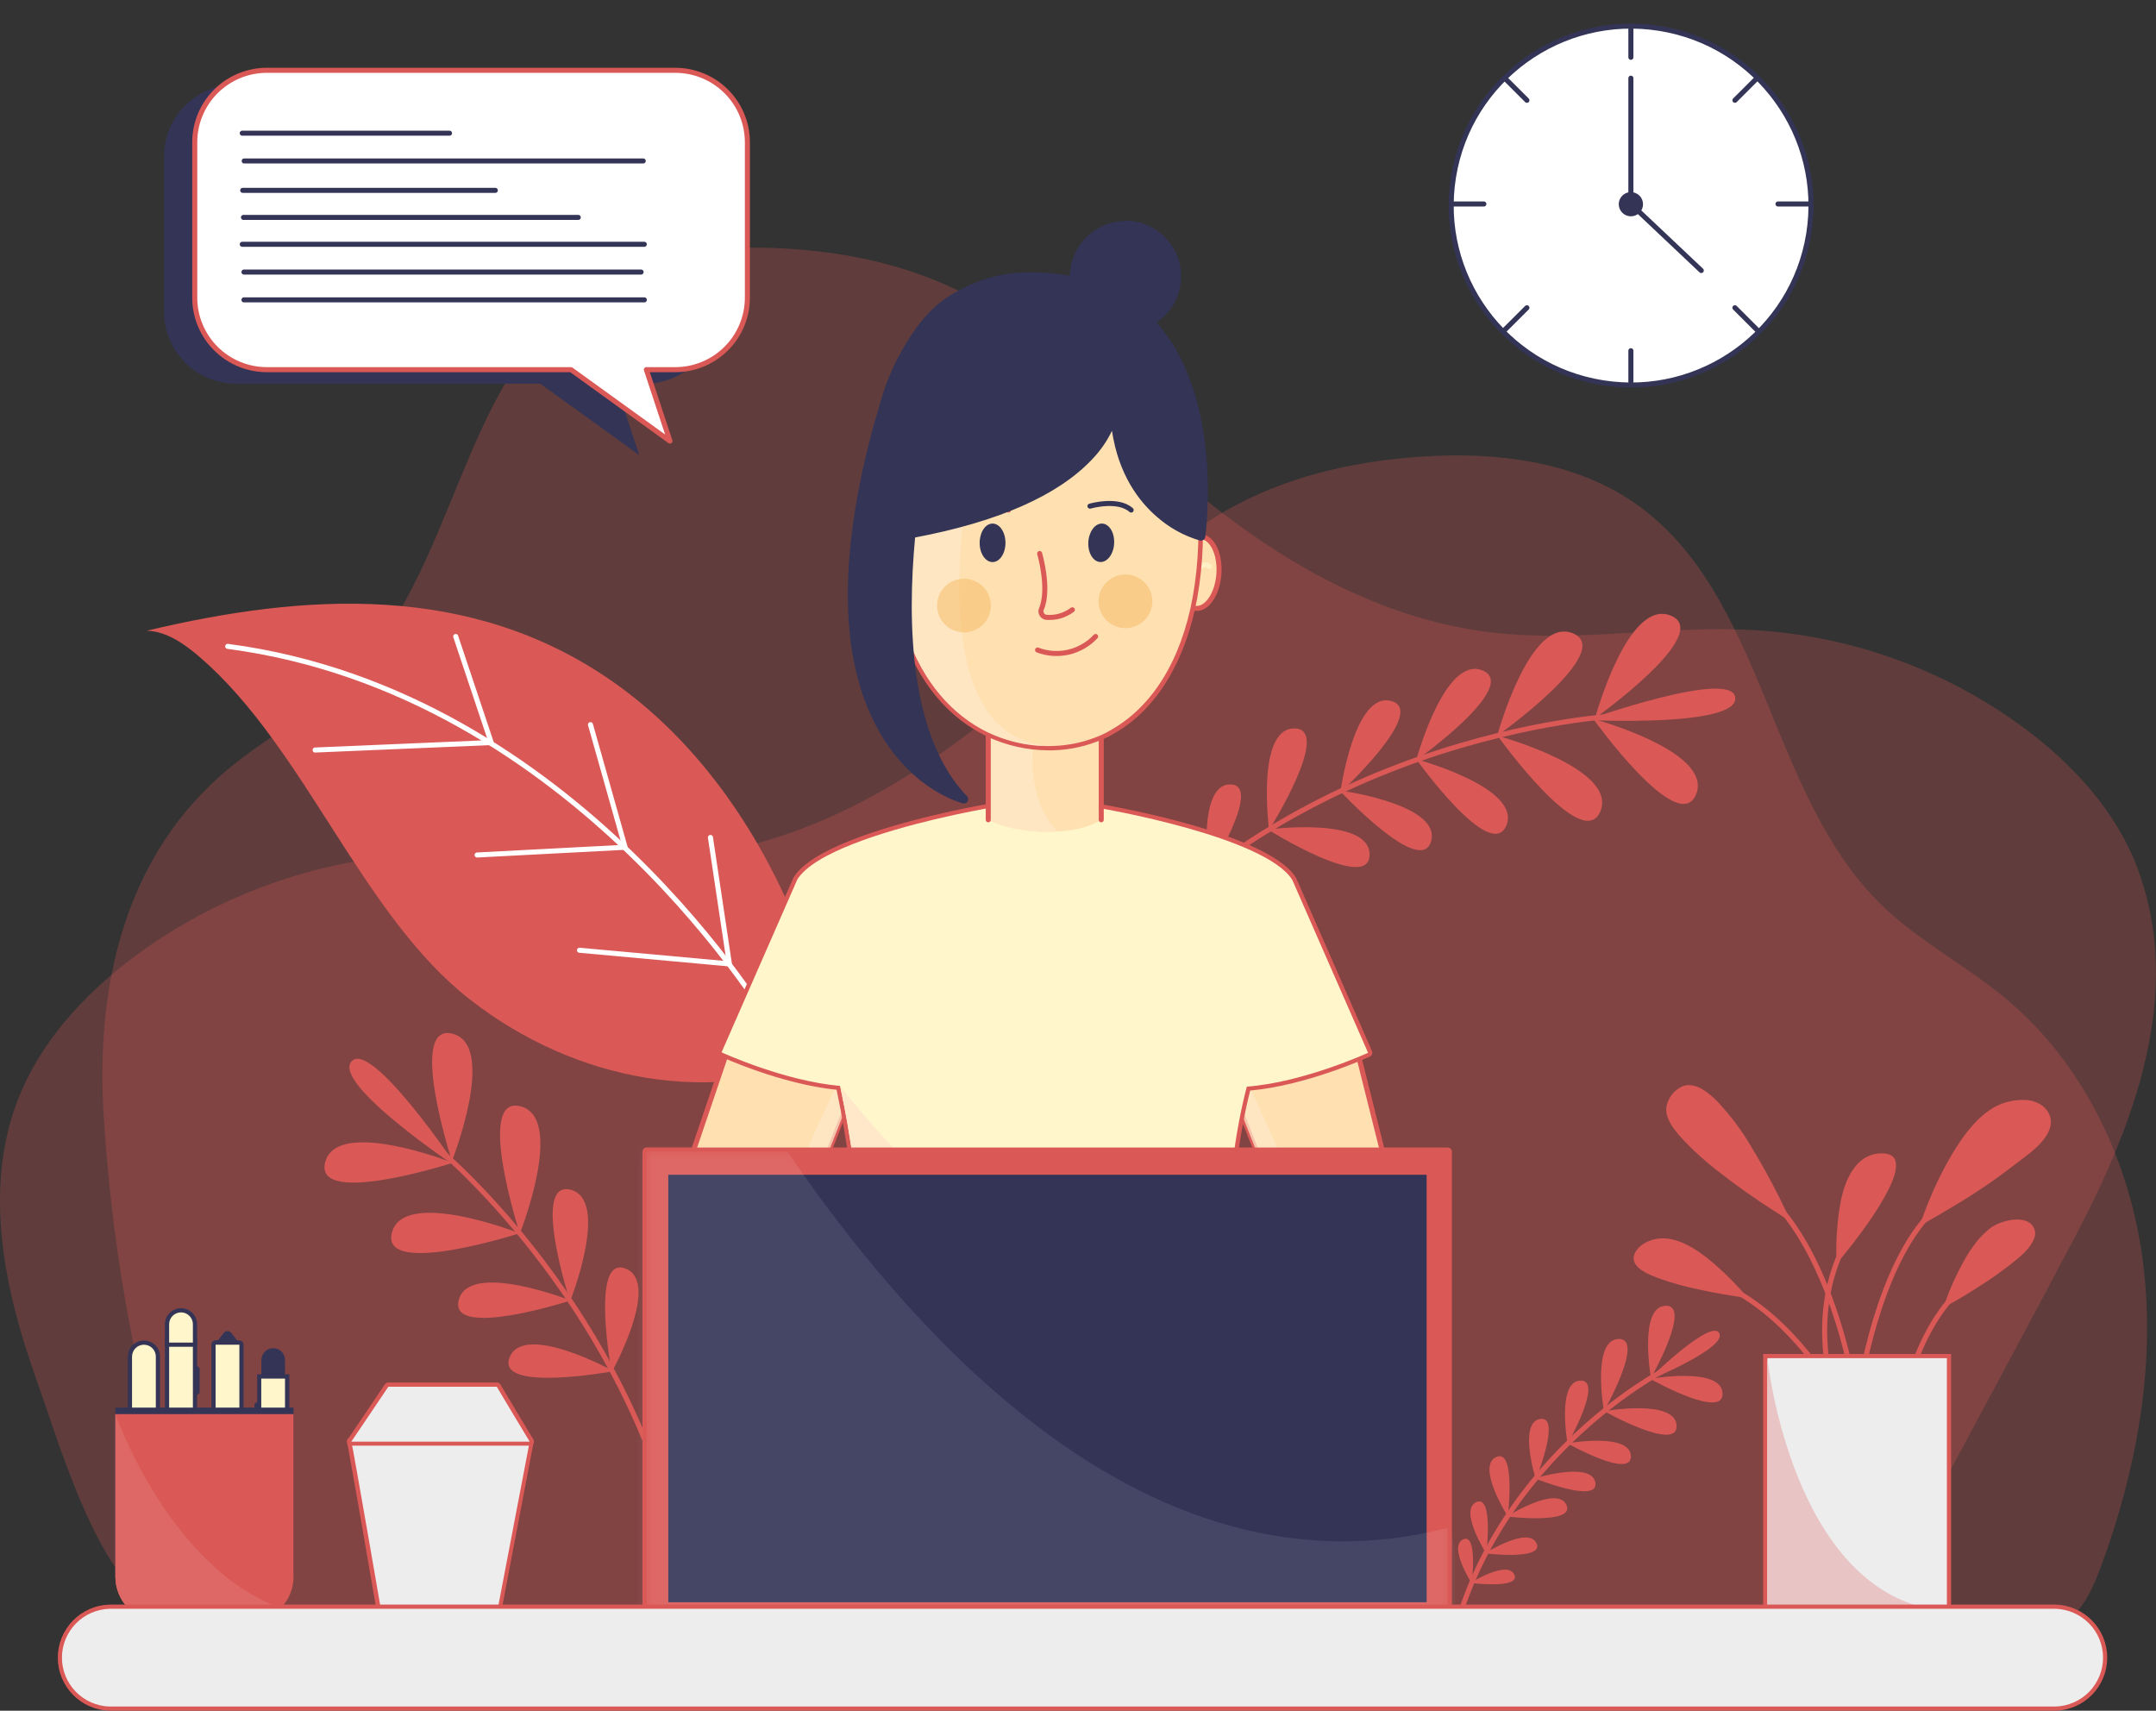 <svg width="276" height="219" viewBox="0 0 276 219" fill="none" xmlns="http://www.w3.org/2000/svg">
<rect x="0" y="0" width="276" height="219" fill="#333333" stroke="none"/>
<path opacity="0.27" d="M18.791 205.084C20.441 206.31 23.336 207.192 26.193 208.031H263.833C264.199 207.811 264.549 207.565 264.879 207.294C266.965 205.568 268.059 202.955 268.997 200.417C273.504 188.168 275.946 174.961 274.388 162.008C272.83 149.054 266.922 136.37 256.906 127.955C251.796 123.653 245.737 120.566 240.945 115.931C226.228 101.709 226.023 75.909 209.14 64.311C201.361 58.977 191.394 57.832 181.971 58.455C173.174 59.036 164.338 61.063 156.721 65.499C148.765 70.135 142.528 77.125 135.919 83.523C122.663 96.396 106.572 107.522 88.234 109.672C76.568 111.027 64.763 108.651 53.038 109.366C40.16 110.177 27.79 114.673 17.406 122.314C10.808 127.191 5.008 133.488 2.145 141.161C-2.092 152.517 0.582 165.25 4.679 176.65C7.504 184.527 11.897 199.97 18.791 205.084Z" fill="#DA5956"/>
<path opacity="0.27" d="M257.967 172.751C251.719 184.441 245.423 196.11 239.169 207.794C238.329 209.37 237.434 211.02 235.935 212.004C234.021 213.3 231.542 213.284 229.235 213.214C216.732 212.856 204.24 212.625 191.759 212.521L105.401 211.736L66.653 211.381C58.206 211.305 49.802 211.628 41.371 211.655C37.086 211.655 32.536 210.848 29.366 207.966C26.73 205.573 25.41 202.094 24.261 198.728C18.098 180.568 14.398 161.666 13.259 142.527C12.278 126.137 15.954 109.576 29.097 98.547C34.002 94.434 39.819 91.455 44.417 87.003C58.546 73.35 58.74 48.583 74.955 37.468C82.421 32.349 91.989 31.253 101.035 31.849C109.482 32.387 117.961 34.355 125.293 38.614C132.926 43.061 138.915 49.771 145.238 55.917C157.954 68.231 173.404 78.926 191.01 80.975C202.206 82.276 213.542 79.996 224.793 80.679C237.157 81.457 249.034 85.773 259.002 93.111C265.33 97.794 270.899 103.833 273.648 111.2C279.653 127.299 273.109 144.183 265.53 158.518C263.021 163.268 260.5 168.012 257.967 172.751Z" fill="#DA5956"/>
<path d="M211.246 176.515C211.246 176.515 220.669 181.817 220.513 178.365C220.372 175.273 213.047 176.214 211.521 176.472L211.246 176.515Z" fill="#DA5956"/>
<path d="M211.351 176.403C211.351 176.403 216.661 167.003 213.2 167.159C209.74 167.315 211.351 176.403 211.351 176.403Z" fill="#DA5956"/>
<path d="M205.363 180.65C205.363 180.65 214.786 185.947 214.63 182.495C214.473 179.043 205.363 180.65 205.363 180.65Z" fill="#DA5956"/>
<path d="M205.33 180.65C205.33 180.65 210.645 171.251 207.179 171.407C203.713 171.563 205.33 180.65 205.33 180.65Z" fill="#DA5956"/>
<path d="M200.641 184.769C200.641 184.769 208.91 189.421 208.775 186.383C208.64 183.344 200.641 184.769 200.641 184.769Z" fill="#DA5956"/>
<path d="M200.678 184.845C200.678 184.845 205.341 176.601 202.296 176.736C199.25 176.87 200.678 184.845 200.678 184.845Z" fill="#DA5956"/>
<path d="M196.477 189.254C196.477 189.254 204.719 192.577 204.228 189.792C203.738 187.006 196.477 189.254 196.477 189.254Z" fill="#DA5956"/>
<path d="M196.604 189.378C196.604 189.378 199.94 181.156 197.143 181.651C194.345 182.145 196.604 189.378 196.604 189.378Z" fill="#DA5956"/>
<path d="M192.895 194.136C192.895 194.136 201.724 195.212 200.522 192.647C199.32 190.082 192.895 194.136 192.895 194.136Z" fill="#DA5956"/>
<path d="M193.022 194.125C193.022 194.125 194.1 185.323 191.528 186.522C188.957 187.721 193.022 194.125 193.022 194.125Z" fill="#DA5956"/>
<path d="M190.086 198.852C190.086 198.852 197.735 199.793 196.695 197.562C195.654 195.33 190.086 198.852 190.086 198.852Z" fill="#DA5956"/>
<path d="M190.269 198.89C190.269 198.89 191.218 191.259 188.975 192.297C186.733 193.335 190.269 198.89 190.269 198.89Z" fill="#DA5956"/>
<path d="M188.203 202.643C188.203 202.643 194.742 203.449 193.853 201.567C192.963 199.685 188.203 202.643 188.203 202.643Z" fill="#DA5956"/>
<path d="M188.401 202.697C188.401 202.697 189.209 196.18 187.296 197.067C185.382 197.954 188.401 202.697 188.401 202.697Z" fill="#DA5956"/>
<path d="M210.812 176.8C210.812 176.8 221.173 172.574 220.084 170.654C218.995 168.735 210.812 176.8 210.812 176.8Z" fill="#DA5956"/>
<path d="M212.88 175.494C212.88 175.494 190.072 187.323 185.328 212.854" stroke="#DA5956" stroke-width="0.646" stroke-miterlimit="10"/>
<path d="M57.961 148.857C57.961 148.857 40.165 154.597 41.626 148.798C42.932 143.605 55.005 147.76 57.506 148.683L57.961 148.857Z" fill="#DA5956"/>
<path d="M57.851 148.626C57.851 148.626 52.109 130.874 57.915 132.331C63.721 133.787 57.851 148.626 57.851 148.626Z" fill="#DA5956"/>
<path d="M66.5 157.877C66.5 157.877 48.704 163.617 50.165 157.818C51.627 152.02 66.5 157.877 66.5 157.877Z" fill="#DA5956"/>
<path d="M66.546 157.914C66.546 157.914 60.805 140.163 66.611 141.619C72.417 143.075 66.546 157.914 66.546 157.914Z" fill="#DA5956"/>
<path d="M73.052 166.485C73.052 166.485 57.442 171.522 58.724 166.433C60.006 161.343 73.052 166.485 73.052 166.485Z" fill="#DA5956"/>
<path d="M72.974 166.604C72.974 166.604 67.934 151.028 73.034 152.303C78.135 153.579 72.974 166.604 72.974 166.604Z" fill="#DA5956"/>
<path d="M78.553 175.53C78.553 175.53 63.437 178.33 65.242 173.759C67.047 169.189 78.553 175.53 78.553 175.53Z" fill="#DA5956"/>
<path d="M78.301 175.682C78.301 175.682 75.504 160.603 80.084 162.401C84.664 164.198 78.301 175.682 78.301 175.682Z" fill="#DA5956"/>
<path d="M58.571 149.485C58.571 149.485 42.485 138.756 44.998 135.879C47.512 133.003 58.571 149.485 58.571 149.485Z" fill="#DA5956"/>
<path d="M55.547 146.561C55.547 146.561 76.679 163.645 85.48 192.536" stroke="#DA5956" stroke-width="0.646" stroke-linecap="round" stroke-linejoin="round"/>
<path d="M203.969 92.03C203.969 92.03 214.825 107.221 217.116 101.709C219.17 96.762 206.998 92.917 204.438 92.17L203.969 92.03Z" fill="#DA5956"/>
<path d="M204.195 91.928C204.195 91.928 219.424 81.098 213.898 78.813C208.373 76.528 204.195 91.928 204.195 91.928Z" fill="#DA5956"/>
<path d="M191.715 94.192C191.715 94.192 202.572 109.382 204.868 103.871C207.164 98.359 191.715 94.192 191.715 94.192Z" fill="#DA5956"/>
<path d="M191.66 94.192C191.66 94.192 206.889 83.368 201.363 81.077C195.838 78.786 191.66 94.192 191.66 94.192Z" fill="#DA5956"/>
<path d="M181.305 97.192C181.305 97.192 190.825 110.522 192.835 105.677C194.846 100.833 181.305 97.192 181.305 97.192Z" fill="#DA5956"/>
<path d="M181.293 97.337C181.293 97.337 194.64 87.836 189.789 85.83C184.937 83.825 181.293 97.337 181.293 97.337Z" fill="#DA5956"/>
<path d="M171.461 101.177C171.461 101.177 181.919 112.415 183.207 107.672C184.495 102.93 171.461 101.177 171.461 101.177Z" fill="#DA5956"/>
<path d="M171.582 101.456C171.582 101.456 182.854 91.019 178.099 89.74C173.345 88.46 171.582 101.456 171.582 101.456Z" fill="#DA5956"/>
<path d="M162.297 106.183C162.297 106.183 175.315 114.34 175.326 109.409C175.337 104.478 162.297 106.183 162.297 106.183Z" fill="#DA5956"/>
<path d="M162.461 106.247C162.461 106.247 170.639 93.261 165.696 93.251C160.752 93.24 162.461 106.247 162.461 106.247Z" fill="#DA5956"/>
<path d="M154.41 111.506C154.41 111.506 165.698 118.582 165.73 114.324C165.763 110.065 154.41 111.506 154.41 111.506Z" fill="#DA5956"/>
<path d="M154.677 111.71C154.677 111.71 161.771 100.456 157.501 100.418C153.232 100.381 154.677 111.71 154.677 111.71Z" fill="#DA5956"/>
<path d="M148.68 116.071C148.68 116.071 158.318 122.11 158.329 118.475C158.34 114.84 148.68 116.071 148.68 116.071Z" fill="#DA5956"/>
<path d="M148.947 116.319C148.947 116.319 155.001 106.699 151.357 106.694C147.713 106.688 148.947 116.319 148.947 116.319Z" fill="#DA5956"/>
<path d="M203.105 92.17C203.105 92.17 222.442 93.132 222.14 89.331C221.838 85.529 203.105 92.17 203.105 92.17Z" fill="#DA5956"/>
<path d="M207.273 91.621C207.273 91.621 162.86 93.487 136.656 129.95" stroke="#DA5956" stroke-width="0.646" stroke-miterlimit="10"/>
<path d="M106.946 135.052C107.626 134.762 102.03 118.383 101.669 117.507C96.246 104.559 88.149 94.02 78.349 87.196C60.242 74.592 39.089 75.904 18.777 80.744C21.295 80.808 23.575 82.389 25.634 84.169C39.111 95.837 46.264 117.12 60.161 127.955C73.632 138.44 91.233 141.806 106.946 135.052Z" fill="#DA5956"/>
<path d="M98.898 131.504C98.898 131.504 73.934 88.632 29.148 82.744" stroke="white" stroke-width="0.646" stroke-linecap="round" stroke-linejoin="round"/>
<path d="M58.338 81.48L62.882 95.057L40.344 96.015" stroke="white" stroke-width="0.646" stroke-linecap="round" stroke-linejoin="round"/>
<path d="M75.591 92.767L80.022 108.463L61.074 109.452" stroke="white" stroke-width="0.646" stroke-linecap="round" stroke-linejoin="round"/>
<path d="M90.948 107.21L93.374 123.395L74.184 121.647" stroke="white" stroke-width="0.646" stroke-linecap="round" stroke-linejoin="round"/>
<path d="M112.593 130.944L109.504 138.768L89.112 190.442L86.993 182.785L84.734 159.196L93.451 133.493L112.593 130.944Z" fill="#FFE0B1" stroke="#DA5956" stroke-width="0.646" stroke-miterlimit="10"/>
<g style="mix-blend-mode:multiply" opacity="0.75">
<g style="mix-blend-mode:multiply">
<path d="M109.503 138.768L89.111 190.442L86.992 182.785L107.353 138.316L109.503 138.768Z" fill="#FFE8CA"/>
</g>
</g>
<path d="M182.237 168.364L179.542 181.882L177.839 190.442L157.446 138.768L154.352 130.944L173.494 133.493L182.237 168.364Z" fill="#FFE0B1" stroke="#DA5956" stroke-width="0.646" stroke-miterlimit="10"/>
<g style="mix-blend-mode:multiply" opacity="0.75">
<g style="mix-blend-mode:multiply">
<path d="M179.538 181.882L177.834 190.442L157.441 138.768L159.592 138.316L179.538 181.882Z" fill="#FFE8CA"/>
</g>
</g>
<path d="M110.71 168.627C110.639 168.626 110.571 168.597 110.521 168.547C110.495 168.523 110.475 168.493 110.461 168.461C110.447 168.429 110.44 168.394 110.44 168.358C110.44 167.923 110.44 167.487 110.413 167.052V166.412V166.041C110.413 165.808 110.402 165.582 110.381 165.363C110.354 164.852 110.327 164.352 110.305 163.858C110.241 162.96 110.171 162.067 110.09 161.169V161.024C110.09 160.933 110.09 160.836 110.09 160.739V160.147V159.83C110.09 159.599 110.09 159.373 110.057 159.142L109.977 157.636C109.917 156.738 109.847 155.851 109.766 154.948L109.702 154.179L109.61 153.313C109.61 153.023 109.556 152.775 109.524 152.512L109.486 152.146C109.454 151.84 109.421 151.533 109.378 151.227L109.34 150.915L109.238 150.119C109.206 149.856 109.173 149.581 109.141 149.35V149.264L109.044 148.571L108.898 147.554C108.871 147.393 108.85 147.232 108.823 147.07C108.785 146.812 108.747 146.576 108.704 146.334C108.591 145.602 108.473 144.898 108.354 144.183C108.322 143.984 108.289 143.801 108.252 143.607C108.176 143.172 108.095 142.753 108.02 142.333L107.96 142.027C107.901 141.72 107.842 141.424 107.783 141.129C107.659 140.483 107.529 139.865 107.411 139.279C100.3 138.596 92.425 135.009 92.317 134.977C92.253 134.947 92.203 134.893 92.178 134.827C92.153 134.761 92.154 134.687 92.182 134.622L101.885 112.485C104.085 108.99 112.758 106.296 119.674 104.645C123.135 103.822 125.9 103.322 126.504 103.215C126.538 103.198 126.574 103.188 126.612 103.188L133.738 103.838L140.973 103.22C141.014 103.22 141.054 103.23 141.091 103.247C142.498 103.489 162.201 106.984 165.651 112.479L175.392 134.655C175.419 134.72 175.421 134.793 175.396 134.859C175.371 134.925 175.321 134.979 175.257 135.009C175.176 135.047 167.031 138.773 159.834 139.354C156.762 151.13 156.945 167.477 156.945 167.643C156.945 167.714 156.917 167.781 156.868 167.831C156.819 167.882 156.751 167.911 156.681 167.912L149.91 168.014L139.706 168.176L127.814 168.358H126.407L110.71 168.627Z" fill="#FFF7CB"/>
<path d="M140.978 103.494C141.048 103.494 161.958 107.091 165.43 112.635L175.133 134.773C175.133 134.773 166.891 138.564 159.613 139.107C156.444 151.071 156.665 167.659 156.665 167.659L149.899 167.745L139.695 167.907L127.803 168.084H126.396L120.186 168.175L110.704 168.326C110.704 167.89 110.704 167.45 110.677 167.014V166.326C110.677 165.982 110.65 165.643 110.629 165.309C110.602 164.809 110.575 164.309 110.553 163.815C110.489 162.911 110.419 162.013 110.338 161.126C110.338 160.981 110.311 160.846 110.305 160.707C110.3 160.567 110.305 160.303 110.305 160.121C110.305 159.771 110.278 159.438 110.257 159.099L110.176 157.604C110.117 156.701 110.047 155.803 109.966 154.916C109.966 154.652 109.923 154.405 109.901 154.147C109.879 153.888 109.842 153.566 109.809 153.275C109.777 152.985 109.755 152.738 109.723 152.469C109.675 152.033 109.632 151.603 109.578 151.184C109.578 151.076 109.551 150.969 109.534 150.861C109.502 150.592 109.47 150.323 109.437 150.076C109.405 149.829 109.373 149.538 109.335 149.302C109.297 149.065 109.26 148.764 109.227 148.528L109.114 147.759C109.076 147.517 109.044 147.264 109.001 147.017C108.958 146.769 108.925 146.516 108.882 146.274C108.769 145.554 108.65 144.844 108.532 144.124C108.499 143.93 108.467 143.736 108.429 143.548C108.338 143.011 108.235 142.473 108.138 141.967C108.079 141.656 108.02 141.365 107.96 141.064C107.82 140.344 107.68 139.666 107.545 139.015C100.349 138.386 92.371 134.714 92.371 134.714L102.074 112.576C104.23 109.135 113.211 106.43 119.658 104.887C123.529 103.973 126.493 103.456 126.52 103.456H126.682L133.625 104.091L140.978 103.44M126.52 102.903C126.454 102.904 126.388 102.917 126.326 102.94C125.625 103.064 122.898 103.564 119.529 104.365C112.586 106.027 103.837 108.753 101.61 112.286L101.573 112.356L91.869 134.499C91.813 134.628 91.809 134.774 91.86 134.906C91.91 135.038 92.01 135.144 92.139 135.203C92.462 135.354 99.999 138.79 107.093 139.505C107.2 140.042 107.314 140.58 107.427 141.161L107.605 142.053L107.664 142.376C107.739 142.785 107.82 143.204 107.89 143.624C107.933 143.828 107.96 144.011 107.993 144.204C108.111 144.898 108.23 145.602 108.343 146.355C108.386 146.602 108.424 146.839 108.462 147.086C108.499 147.334 108.516 147.414 108.537 147.57L108.575 147.839L108.634 148.216L108.688 148.597C108.715 148.807 108.747 149.033 108.78 149.259V149.372C108.818 149.619 108.85 149.877 108.882 150.135L108.915 150.393L108.979 150.931C108.979 151.001 108.979 151.049 108.979 151.098C108.979 151.146 108.979 151.211 108.979 151.264C109.017 151.555 109.049 151.856 109.082 152.162L109.125 152.533C109.152 152.775 109.179 153.023 109.2 153.27V153.329C109.2 153.48 109.233 153.625 109.249 153.77L109.297 154.211L109.324 154.582L109.357 154.964C109.437 155.862 109.508 156.76 109.567 157.652L109.61 158.416L109.648 159.147C109.648 159.379 109.675 159.604 109.68 159.83V160.158V160.588V160.755C109.68 160.863 109.68 160.965 109.68 161.062V161.196C109.755 161.997 109.826 162.874 109.896 163.885C109.896 164.368 109.944 164.874 109.971 165.374C109.971 165.6 109.998 165.826 110.003 166.057V166.385V167.03V167.057C110.003 167.546 110.03 167.966 110.03 168.358C110.031 168.429 110.045 168.5 110.073 168.565C110.101 168.631 110.141 168.69 110.192 168.74C110.293 168.839 110.428 168.895 110.569 168.896L120.052 168.751L126.262 168.654H127.663L139.56 168.471L149.899 168.283L156.67 168.181C156.813 168.181 156.95 168.124 157.051 168.023C157.152 167.923 157.209 167.786 157.209 167.643C157.209 167.482 157.031 151.334 160.045 139.607C167.23 138.962 175.031 135.413 175.365 135.257C175.493 135.198 175.594 135.091 175.644 134.96C175.694 134.828 175.691 134.682 175.634 134.552L165.931 112.409C165.931 112.409 165.904 112.366 165.893 112.339C162.379 106.753 142.714 103.258 141.161 102.994C141.103 102.973 141.041 102.962 140.978 102.962H140.935L133.631 103.602L126.72 102.978H126.563L126.52 102.903Z" fill="#DA5956"/>
<path d="M139.704 167.917L127.813 168.1H126.406L110.714 168.348C110.714 167.912 110.714 167.471 110.687 167.03C110.687 166.797 110.687 166.571 110.687 166.353C110.687 166.003 110.66 165.67 110.638 165.331C110.611 164.831 110.584 164.336 110.563 163.836C110.498 162.933 110.428 162.035 110.347 161.148C110.347 161.008 110.32 160.873 110.315 160.734C110.309 160.594 110.315 160.33 110.315 160.142C110.315 159.798 110.288 159.459 110.266 159.126L110.185 157.62C110.126 156.717 110.056 155.824 109.975 154.932C109.975 154.679 109.932 154.426 109.91 154.163C109.889 153.899 109.851 153.582 109.819 153.297C109.786 153.012 109.765 152.759 109.733 152.49C109.684 152.055 109.641 151.63 109.587 151.205C109.587 151.098 109.56 150.99 109.544 150.888L109.447 150.092C109.414 149.829 109.382 149.555 109.344 149.323C109.307 149.092 109.269 148.786 109.237 148.549C109.204 148.312 109.161 148.011 109.123 147.785C109.086 147.56 109.053 147.285 109.01 147.038C108.967 146.791 108.935 146.543 108.892 146.301C108.778 145.57 108.66 144.866 108.541 144.151C108.509 143.952 108.477 143.758 108.439 143.57C108.347 143.032 108.245 142.494 108.148 141.989C108.088 141.682 108.029 141.381 107.97 141.091C107.83 140.37 107.69 139.688 107.555 139.042C107.522 139.075 122.767 158.642 139.704 167.917Z" fill="#FFE8CA"/>
<path d="M140.974 88.664V104.941C140.974 104.941 139.265 106.226 135.4 106.452C135.023 106.478 134.619 106.489 134.198 106.489C132.191 106.515 130.191 106.234 128.269 105.656C127.664 105.479 127.081 105.24 126.527 104.941V90.422L140.974 88.664Z" fill="#FFE0B1"/>
<g style="mix-blend-mode:multiply" opacity="0.75">
<g style="mix-blend-mode:multiply">
<path d="M135.4 106.446C135.023 106.473 134.619 106.484 134.198 106.484C132.191 106.51 130.191 106.229 128.269 105.65C127.664 105.474 127.081 105.234 126.527 104.935V91.562L132.328 94.342C132.328 94.342 131.029 102.247 135.4 106.446Z" fill="#FFE8CA"/>
</g>
</g>
<path d="M126.512 104.946V90.395L140.975 88.664V104.946" stroke="#DA5956" stroke-width="0.646" stroke-linecap="round" stroke-linejoin="round"/>
<path d="M116.328 73.108C116.506 75.646 115.487 77.781 114.043 77.888C112.598 77.996 111.283 76.017 111.099 73.484C110.916 70.952 111.94 68.806 113.385 68.704C114.83 68.602 116.145 70.559 116.328 73.108Z" fill="#FFE0B1" stroke="#DA5956" stroke-width="0.646" stroke-miterlimit="10"/>
<g style="mix-blend-mode:multiply">
<g style="mix-blend-mode:multiply" opacity="0.75">
<g style="mix-blend-mode:multiply">
<path d="M112.069 72.291C112.262 72.116 112.507 72.01 112.767 71.99C113.026 71.969 113.285 72.035 113.503 72.178C113.976 72.547 114.297 73.077 114.403 73.667C114.425 73.747 114.415 73.832 114.374 73.905C114.333 73.977 114.265 74.03 114.185 74.052C114.105 74.074 114.019 74.063 113.947 74.022C113.875 73.982 113.821 73.914 113.799 73.834C113.725 73.483 113.574 73.152 113.357 72.866C113.311 72.802 113.253 72.747 113.186 72.706C113.118 72.664 113.043 72.636 112.965 72.624C112.887 72.611 112.807 72.614 112.73 72.633C112.653 72.651 112.58 72.685 112.516 72.732C112.225 73.017 111.783 72.57 112.069 72.291Z" fill="#FFF7CB"/>
</g>
</g>
</g>
<path d="M150.814 73.108C150.631 75.646 151.655 77.781 153.094 77.888C154.534 77.996 155.854 76.017 156.038 73.484C156.221 70.952 155.202 68.806 153.757 68.704C152.313 68.602 150.976 70.559 150.814 73.108Z" fill="#FFE0B1" stroke="#DA5956" stroke-width="0.646" stroke-miterlimit="10"/>
<g style="mix-blend-mode:multiply">
<g style="mix-blend-mode:multiply" opacity="0.75">
<g style="mix-blend-mode:multiply">
<path d="M155.059 72.291C154.866 72.116 154.621 72.01 154.361 71.99C154.102 71.969 153.843 72.035 153.625 72.178C153.153 72.547 152.834 73.078 152.73 73.667C152.719 73.707 152.716 73.748 152.721 73.789C152.726 73.829 152.739 73.869 152.759 73.905C152.8 73.977 152.868 74.03 152.948 74.052C153.028 74.074 153.114 74.063 153.186 74.022C153.259 73.982 153.312 73.914 153.334 73.834C153.406 73.483 153.555 73.153 153.77 72.866C153.817 72.802 153.876 72.747 153.944 72.705C154.012 72.663 154.087 72.636 154.166 72.623C154.244 72.611 154.325 72.614 154.402 72.632C154.48 72.651 154.553 72.685 154.617 72.732C154.908 73.017 155.35 72.57 155.059 72.291Z" fill="#FFF7CB"/>
</g>
</g>
</g>
<path d="M134.177 95.778C131.486 95.776 128.829 95.177 126.399 94.025C126.032 93.848 125.703 93.681 125.402 93.487C124.906 93.213 124.388 92.885 123.822 92.498C119.332 89.358 116.178 84.158 114.712 77.442C114.059 74.258 113.755 71.013 113.806 67.763C113.806 66.93 113.806 66.112 113.806 65.333V65.257C114.259 57.025 118.119 49.814 124.172 45.948C124.582 45.685 124.997 45.41 125.412 45.217C127.739 43.926 130.346 43.217 133.008 43.152H133.509C136.914 43.175 140.238 44.196 143.067 46.088C148.457 49.621 152.312 56.057 153.368 63.295L153.395 63.564C153.546 64.588 153.637 65.621 153.67 66.656C153.67 67.376 153.67 68.086 153.67 68.774L153.638 69.774C153.563 72.025 153.329 74.267 152.937 76.485C151.514 84.465 147.805 90.53 142.571 93.541C142.13 93.819 141.671 94.065 141.196 94.278L141.029 94.057L141.142 94.299H141.083C139.086 95.187 136.934 95.673 134.749 95.73C134.555 95.778 134.366 95.778 134.177 95.778Z" fill="#FFE0B1"/>
<path d="M133.547 43.443C136.901 43.461 140.175 44.465 142.959 46.33C148.204 49.771 152.064 55.977 153.137 63.365L153.164 63.617C153.306 64.621 153.39 65.632 153.417 66.645C153.417 67.362 153.417 68.066 153.417 68.758L153.385 69.753C153.311 71.989 153.079 74.217 152.689 76.42C151.18 84.674 147.444 90.401 142.447 93.315C142.012 93.588 141.56 93.832 141.094 94.047L140.986 94.095C139.019 94.963 136.9 95.44 134.749 95.498C134.561 95.498 134.372 95.498 134.21 95.498C131.561 95.491 128.945 94.902 126.55 93.772C126.221 93.616 125.892 93.45 125.569 93.267C125.03 92.966 124.523 92.643 124.011 92.288C119.839 89.368 116.545 84.427 115.009 77.421C114.359 74.258 114.057 71.034 114.108 67.806C114.108 66.989 114.108 66.193 114.108 65.386C114.106 65.382 114.105 65.376 114.105 65.37C114.105 65.365 114.106 65.359 114.108 65.354C114.551 57.052 118.556 49.911 124.351 46.201C124.75 45.943 125.159 45.696 125.574 45.475C127.865 44.209 130.428 43.512 133.046 43.443H133.542M133.542 42.905H133.03C130.326 42.972 127.678 43.694 125.316 45.007C124.901 45.228 124.475 45.475 124.06 45.749C117.952 49.653 114.033 56.939 113.569 65.247C113.563 65.293 113.563 65.34 113.569 65.386C113.532 66.139 113.526 66.967 113.569 67.817C113.519 71.077 113.824 74.334 114.48 77.528C115.963 84.293 119.154 89.546 123.704 92.724C124.224 93.089 124.764 93.427 125.321 93.735C125.628 93.907 125.962 94.079 126.334 94.272C128.801 95.439 131.496 96.047 134.226 96.052C134.415 96.052 134.609 96.052 134.803 96.052C137.025 95.994 139.214 95.501 141.245 94.6L141.304 94.573H141.342C141.837 94.353 142.316 94.097 142.776 93.81C148.059 90.756 151.789 84.626 153.266 76.555C153.66 74.325 153.896 72.07 153.972 69.806V68.919V68.812C153.972 68.107 153.972 67.398 153.972 66.661C153.946 65.624 153.86 64.59 153.713 63.564L153.686 63.327C152.608 55.987 148.727 49.481 143.272 45.905C140.399 43.987 137.025 42.951 133.569 42.926L133.542 42.905Z" fill="#DA5956"/>
<path d="M133.09 70.861C133.09 70.861 134.416 75.388 133.316 77.953C133.27 78.064 133.249 78.185 133.257 78.306C133.265 78.426 133.301 78.543 133.363 78.648C133.424 78.752 133.508 78.841 133.61 78.907C133.711 78.973 133.827 79.014 133.947 79.028C135.139 79.126 136.325 78.782 137.278 78.06" stroke="#DA5956" stroke-width="0.646" stroke-linecap="round" stroke-linejoin="round"/>
<path d="M132.824 83.212C134.094 83.695 135.48 83.789 136.804 83.48C138.128 83.171 139.329 82.475 140.253 81.48" stroke="#DA5956" stroke-width="0.646" stroke-linecap="round" stroke-linejoin="round"/>
<path d="M139.531 64.795C139.531 64.795 143.089 63.757 144.803 65.295" stroke="#333456" stroke-width="0.646" stroke-linecap="round" stroke-linejoin="round"/>
<path d="M123.828 64.795C123.828 64.795 127.386 63.757 129.1 65.295" stroke="#DA5956" stroke-width="0.646" stroke-linecap="round" stroke-linejoin="round"/>
<g style="mix-blend-mode:multiply" opacity="0.75">
<g style="mix-blend-mode:multiply">
<path d="M134.742 95.504C133.031 95.556 131.32 95.363 129.664 94.928C128.582 94.649 127.53 94.265 126.522 93.783C126.193 93.627 125.864 93.46 125.541 93.278C125.001 92.977 124.495 92.654 123.983 92.299C119.81 89.385 116.517 84.443 114.98 77.426C114.33 74.265 114.028 71.043 114.08 67.817C114.08 67.005 114.08 66.204 114.08 65.397C114.522 57.09 118.527 49.949 124.322 46.239L125.778 52.272C125.778 52.272 118.63 80.19 126.484 91.175C127.409 92.507 128.643 93.597 130.081 94.35C131.519 95.104 133.118 95.5 134.742 95.504Z" fill="#FFE8CA"/>
</g>
</g>
<g style="mix-blend-mode:multiply" opacity="0.49">
<g style="mix-blend-mode:multiply">
<path d="M147.424 77.77C147.267 78.431 146.916 79.03 146.417 79.492C145.918 79.954 145.293 80.258 144.62 80.366C143.948 80.474 143.259 80.381 142.64 80.098C142.021 79.816 141.499 79.356 141.142 78.778C140.784 78.2 140.607 77.529 140.631 76.85C140.656 76.171 140.881 75.515 141.28 74.964C141.678 74.413 142.231 73.993 142.869 73.755C143.507 73.517 144.201 73.474 144.864 73.63C145.754 73.84 146.523 74.395 147.003 75.171C147.483 75.948 147.635 76.882 147.424 77.77Z" fill="#F2B860"/>
</g>
<g style="mix-blend-mode:multiply">
<path d="M126.754 78.308C126.597 78.969 126.247 79.569 125.748 80.032C125.25 80.495 124.625 80.8 123.952 80.909C123.28 81.017 122.59 80.924 121.97 80.642C121.351 80.36 120.829 79.901 120.471 79.323C120.113 78.744 119.935 78.073 119.959 77.394C119.984 76.715 120.209 76.059 120.608 75.507C121.006 74.956 121.559 74.535 122.197 74.298C122.836 74.06 123.53 74.017 124.193 74.173C124.634 74.276 125.049 74.466 125.416 74.73C125.783 74.994 126.094 75.327 126.332 75.711C126.57 76.095 126.73 76.522 126.802 76.968C126.874 77.413 126.858 77.869 126.754 78.308Z" fill="#F2B860"/>
</g>
</g>
<path d="M142.632 69.382C142.632 70.742 141.888 71.887 140.971 71.947C140.055 72.006 139.316 70.952 139.316 69.597C139.316 68.242 140.06 67.086 140.977 67.026C141.893 66.967 142.632 68.021 142.632 69.382Z" fill="#333456"/>
<path d="M128.709 69.296C128.784 70.651 128.105 71.839 127.194 71.947C126.283 72.054 125.485 71.043 125.415 69.688C125.345 68.333 126.019 67.139 126.93 67.032C127.841 66.924 128.639 67.941 128.709 69.296Z" fill="#333456"/>
<path d="M123.398 102.596H123.333C123.09 102.537 117.301 101.069 113.064 94.036C107.857 85.373 107.404 72.527 111.722 55.858C112.029 54.686 112.363 53.519 112.713 52.406C112.784 52.127 112.859 51.836 112.945 51.541C113.805 48.515 115.135 45.643 116.886 43.029C118.552 40.464 120.454 38.641 122.535 37.619C125.446 35.922 128.77 35.059 132.141 35.124C133.842 35.132 135.538 35.296 137.208 35.613C137.208 35.538 137.208 35.463 137.208 35.388C137.21 34.193 137.524 33.019 138.121 31.983C138.717 30.947 139.575 30.085 140.609 29.481C141.643 28.878 142.817 28.555 144.015 28.545C145.212 28.534 146.392 28.836 147.437 29.421C148.481 30.005 149.354 30.852 149.969 31.878C150.584 32.903 150.92 34.071 150.943 35.265C150.965 36.46 150.674 37.639 150.099 38.687C149.523 39.735 148.683 40.614 147.661 41.238C156.383 50.777 154.054 68.543 154.027 68.726C154.024 68.763 154.012 68.799 153.992 68.83C153.972 68.862 153.946 68.889 153.914 68.909C153.87 68.94 153.817 68.957 153.763 68.957H153.671C153.569 68.93 143.801 66.467 142.475 54.164C141.257 57.66 136.384 64.951 116.88 68.591C115.802 79.679 116.12 94.401 123.57 102.15C123.61 102.192 123.635 102.245 123.641 102.302C123.648 102.359 123.636 102.417 123.608 102.467C123.586 102.504 123.556 102.536 123.519 102.558C123.483 102.581 123.441 102.594 123.398 102.596Z" fill="#333456"/>
<path d="M144.069 28.806C145.535 28.809 146.958 29.298 148.114 30.197C149.271 31.095 150.094 32.352 150.456 33.769C150.817 35.186 150.696 36.683 150.11 38.024C149.525 39.364 148.509 40.472 147.222 41.173C156.235 50.664 153.756 68.688 153.756 68.688C153.756 68.688 143.082 66.155 142.63 52.213C142.63 52.213 142.586 63.574 116.652 68.344C115.574 79.174 115.709 94.348 123.396 102.317C123.396 102.317 101.337 96.999 111.984 55.917C112.296 54.697 112.631 53.557 112.97 52.476C113.04 52.186 113.116 51.895 113.202 51.61C114.051 48.611 115.368 45.764 117.105 43.174C118.841 40.485 120.711 38.802 122.652 37.85C125.524 36.167 128.809 35.313 132.139 35.382C133.886 35.399 135.628 35.579 137.341 35.92L137.498 35.958C137.498 35.775 137.471 35.587 137.471 35.42C137.471 33.674 138.166 32 139.403 30.766C140.641 29.532 142.319 28.838 144.069 28.838M144.069 28.3C142.204 28.31 140.416 29.046 139.088 30.352C137.759 31.658 136.995 33.431 136.959 35.291C135.377 35.008 133.773 34.863 132.166 34.855C128.74 34.786 125.362 35.663 122.404 37.388C120.285 38.463 118.356 40.286 116.663 42.894C114.902 45.527 113.565 48.419 112.701 51.465C112.625 51.729 112.544 52.003 112.464 52.342C112.113 53.46 111.779 54.621 111.477 55.794C107.138 72.533 107.601 85.443 112.852 94.165C117.137 101.3 123.035 102.768 123.283 102.849H123.412C123.517 102.848 123.62 102.817 123.708 102.759C123.796 102.701 123.865 102.619 123.906 102.522C123.947 102.425 123.959 102.319 123.94 102.215C123.922 102.112 123.873 102.016 123.8 101.94C116.474 94.348 116.108 79.819 117.148 68.806C127.811 66.79 135.417 63.429 139.756 58.853C140.816 57.767 141.692 56.516 142.349 55.148C143.19 60.762 145.799 64.155 148.009 66.08C149.625 67.529 151.546 68.597 153.632 69.204C153.673 69.21 153.715 69.21 153.756 69.204C153.863 69.204 153.968 69.173 154.058 69.113C154.12 69.071 154.173 69.016 154.213 68.952C154.253 68.888 154.279 68.816 154.289 68.742C154.392 68.005 156.624 50.938 148.063 41.27C149.328 40.416 150.285 39.179 150.793 37.742C151.301 36.306 151.334 34.744 150.888 33.287C150.441 31.83 149.537 30.554 148.31 29.647C147.083 28.74 145.596 28.249 144.069 28.247V28.3Z" fill="#333456"/>
<path d="M84.051 206.61V148.887H184.13V206.61H84.051Z" fill="#333456" stroke="#DA5956" stroke-width="3"/>
<mask id="mask0_497_6768" style="mask-type:alpha" maskUnits="userSpaceOnUse" x="82" y="147" width="104" height="62">
<path d="M84.051 206.61V148.887H184.13V206.61H84.051Z" fill="#1F2B51" stroke="#DA5956" stroke-width="3"/>
</mask>
<g mask="url(#mask0_497_6768)">
<path opacity="0.09" d="M185.658 195.501L188.032 207.342L129.348 228.106C129.348 228.106 72.531 209.111 70.878 207.342L74.834 126.43L78.253 106.796C82.365 116.233 87.085 125.393 92.384 134.22C110.162 164.202 143.49 206.619 185.658 195.501Z" fill="white"/>
</g>
<path d="M185.326 147.436V207.622H82.785V147.436H185.326ZM185.326 146.898H82.785C82.642 146.898 82.505 146.955 82.404 147.056C82.303 147.157 82.246 147.293 82.246 147.436V207.622C82.246 207.765 82.303 207.901 82.404 208.002C82.505 208.103 82.642 208.16 82.785 208.16H185.326C185.469 208.16 185.606 208.103 185.707 208.002C185.808 207.901 185.865 207.765 185.865 207.622V147.436C185.865 147.293 185.808 147.157 185.707 147.056C185.606 146.955 185.469 146.898 185.326 146.898Z" fill="#DA5956"/>
<path d="M49.014 207.762C48.951 207.761 48.889 207.738 48.841 207.697C48.792 207.656 48.76 207.599 48.75 207.536C47.672 201.342 44.874 185.156 44.712 184.619C44.702 184.578 44.7 184.535 44.708 184.493C44.715 184.451 44.731 184.412 44.756 184.377C44.781 184.343 44.813 184.315 44.85 184.296C44.888 184.276 44.929 184.265 44.971 184.264H67.806C67.846 184.264 67.886 184.274 67.922 184.292C67.959 184.309 67.991 184.335 68.016 184.366C68.041 184.396 68.059 184.432 68.068 184.47C68.078 184.508 68.078 184.548 68.07 184.586L63.979 206.004C63.981 206.02 63.981 206.036 63.979 206.052L63.698 207.541C63.687 207.603 63.654 207.659 63.606 207.699C63.558 207.739 63.497 207.762 63.434 207.762H49.014Z" fill="#EDEDED"/>
<path d="M67.809 184.533L63.717 205.955L63.426 207.488H49.017C49.017 207.488 45.152 185.065 44.974 184.533H67.809ZM67.809 183.995H44.974C44.886 183.99 44.798 184.007 44.718 184.044C44.638 184.081 44.569 184.137 44.516 184.207C44.462 184.277 44.427 184.359 44.413 184.446C44.399 184.533 44.407 184.622 44.435 184.705C44.597 185.296 46.931 198.685 48.456 207.579C48.478 207.705 48.544 207.82 48.643 207.901C48.742 207.983 48.867 208.027 48.995 208.025H63.399C63.526 208.028 63.65 207.985 63.748 207.906C63.847 207.826 63.914 207.714 63.938 207.59L64.218 206.122V206.052L68.31 184.635C68.325 184.558 68.322 184.478 68.302 184.402C68.283 184.326 68.247 184.255 68.197 184.194C68.147 184.132 68.083 184.082 68.012 184.048C67.94 184.014 67.861 183.996 67.782 183.995H67.809Z" fill="#DA5956"/>
<path d="M44.973 184.802C44.925 184.802 44.877 184.789 44.835 184.764C44.793 184.74 44.759 184.704 44.736 184.662C44.709 184.621 44.695 184.573 44.695 184.525C44.695 184.476 44.709 184.428 44.736 184.388L46.941 181.129L49.474 177.365C49.498 177.328 49.53 177.297 49.569 177.275C49.608 177.253 49.651 177.242 49.695 177.241H63.581C63.629 177.242 63.675 177.254 63.715 177.278C63.756 177.301 63.79 177.335 63.813 177.376L66.061 181.14L68.023 184.398C68.047 184.439 68.059 184.486 68.059 184.533C68.059 184.58 68.047 184.626 68.023 184.667C68.001 184.709 67.968 184.744 67.927 184.767C67.886 184.791 67.839 184.803 67.792 184.802H44.973Z" fill="#EDEDED"/>
<path d="M63.596 177.526L65.844 181.29L67.806 184.549H44.971L47.176 181.29L49.71 177.526H63.596ZM63.596 176.989H49.71C49.621 176.989 49.535 177.01 49.456 177.051C49.378 177.093 49.312 177.152 49.262 177.225L46.729 180.989L44.524 184.248C44.472 184.327 44.443 184.419 44.438 184.513C44.433 184.607 44.454 184.701 44.497 184.785C44.543 184.871 44.611 184.943 44.695 184.993C44.778 185.044 44.874 185.07 44.971 185.07H67.806C67.901 185.07 67.995 185.045 68.077 184.998C68.159 184.95 68.227 184.881 68.274 184.799C68.322 184.716 68.346 184.623 68.345 184.528C68.344 184.433 68.318 184.34 68.27 184.259L66.308 181L64.06 177.236C64.011 177.157 63.943 177.091 63.862 177.046C63.781 177.001 63.689 176.977 63.596 176.978V176.989Z" fill="#DA5956"/>
<path d="M231.542 29.948C233.553 17.421 225.004 5.64 212.445 3.633C199.887 1.627 188.076 10.155 186.064 22.682C184.053 35.209 192.602 46.99 205.161 48.997C217.719 51.003 229.53 42.475 231.542 29.948Z" fill="white" stroke="#333456" stroke-width="0.646" stroke-linecap="round" stroke-linejoin="round"/>
<path d="M208.777 3.341V7.337" stroke="#333456" stroke-width="0.646" stroke-linecap="round" stroke-linejoin="round"/>
<path d="M208.777 44.896V48.891" stroke="#333456" stroke-width="0.646" stroke-linecap="round" stroke-linejoin="round"/>
<path d="M185.945 26.113H189.956" stroke="#333456" stroke-width="0.646" stroke-linecap="round" stroke-linejoin="round"/>
<path d="M227.609 26.113H231.615" stroke="#333456" stroke-width="0.646" stroke-linecap="round" stroke-linejoin="round"/>
<path d="M192.633 10.009L195.468 12.838" stroke="#333456" stroke-width="0.646" stroke-linecap="round" stroke-linejoin="round"/>
<path d="M222.094 39.395L224.924 42.223" stroke="#333456" stroke-width="0.646" stroke-linecap="round" stroke-linejoin="round"/>
<path d="M192.633 42.223L195.468 39.395" stroke="#333456" stroke-width="0.646" stroke-linecap="round" stroke-linejoin="round"/>
<path d="M222.094 12.838L224.924 10.009" stroke="#333456" stroke-width="0.646" stroke-linecap="round" stroke-linejoin="round"/>
<path d="M210.332 26.14C210.332 26.447 210.24 26.747 210.07 27.001C209.899 27.256 209.656 27.455 209.372 27.572C209.088 27.689 208.776 27.719 208.474 27.659C208.173 27.599 207.896 27.451 207.679 27.233C207.462 27.016 207.315 26.74 207.256 26.439C207.196 26.139 207.228 25.827 207.346 25.544C207.465 25.261 207.664 25.02 207.92 24.85C208.176 24.681 208.477 24.591 208.784 24.592C209.195 24.593 209.589 24.757 209.879 25.047C210.169 25.337 210.332 25.731 210.332 26.14Z" fill="#333456"/>
<path d="M208.777 10.009V26.119L217.79 34.631" stroke="#333456" stroke-width="0.646" stroke-linecap="round" stroke-linejoin="round"/>
<path d="M238.047 177.838C238.047 177.838 240.338 162.013 247.389 155.072" stroke="#DA5956" stroke-width="0.646" stroke-miterlimit="10"/>
<path d="M245.742 156.916C245.855 156.851 245.969 156.244 246.012 156.125C246.26 155.421 246.551 154.717 246.815 154.023C247.67 151.881 248.686 149.807 249.855 147.818C251.224 145.527 252.906 143.15 255.246 141.758C256.524 141.054 257.977 140.729 259.434 140.822C261.688 140.994 263.305 142.898 262.167 145.027C261.213 146.812 259.343 147.963 257.801 149.178C255.383 151.048 252.851 152.769 250.222 154.329C248.745 155.222 247.257 156.099 245.742 156.916Z" fill="#DA5956"/>
<path d="M242.816 184.447C242.816 184.447 243.711 172.112 250.768 165.175" stroke="#DA5956" stroke-width="0.646" stroke-miterlimit="10"/>
<path d="M248.762 167.412C248.929 167.321 249.112 166.423 249.177 166.25C249.538 165.288 249.942 164.336 250.384 163.411C251.462 161.158 252.794 158.749 254.81 157.206C256.082 156.233 259.753 155.217 260.481 157.48C260.578 157.876 260.533 158.293 260.352 158.658C259.78 159.997 258.546 160.916 257.446 161.804C256.217 162.775 254.938 163.682 253.613 164.519C252.034 165.546 250.417 166.525 248.762 167.412Z" fill="#DA5956"/>
<path d="M227.09 153.905C227.09 153.905 234.373 160.088 237.736 179.532" stroke="#DA5956" stroke-width="0.646" stroke-miterlimit="10"/>
<path d="M229.242 156.362C229.092 156.271 228.946 155.711 228.871 155.555C228.536 154.84 228.191 154.125 227.836 153.405C226.757 151.254 225.588 149.103 224.321 147.022C223.061 144.836 221.549 142.806 219.814 140.973C218.736 139.897 217.076 138.467 215.426 139.042C214.878 139.28 214.399 139.651 214.031 140.12C213.663 140.59 213.418 141.143 213.319 141.731C213.108 143.452 214.806 145.215 215.917 146.371C217.12 147.599 218.404 148.745 219.76 149.802C222.251 151.761 224.842 153.59 227.523 155.281C228.062 155.647 228.66 156.013 229.242 156.362Z" fill="#DA5956"/>
<path d="M234.711 178.258C234.711 178.258 231.585 169.117 235.736 160.131" stroke="#DA5956" stroke-width="0.646" stroke-miterlimit="10"/>
<path d="M235.121 161.766C235.025 160.061 235.066 158.351 235.245 156.652C235.498 154.061 235.972 150.899 237.859 148.936C238.301 148.469 238.845 148.112 239.45 147.892C240.055 147.673 240.703 147.598 241.342 147.673C245.94 148.21 237.698 158.567 236.571 159.992C236.096 160.588 235.611 161.185 235.121 161.766Z" fill="#DA5956"/>
<path d="M234.586 177.892C234.586 177.892 228.452 167.138 219.094 163.911" stroke="#DA5956" stroke-width="0.646" stroke-miterlimit="10"/>
<path d="M223.747 166.165C223.559 166.138 223.063 165.363 222.939 165.224C222.249 164.453 221.53 163.713 220.782 163.003C218.297 160.664 214.125 157.05 210.497 159.169C210.075 159.403 209.715 159.732 209.446 160.131C208.125 162.202 211.322 163.272 212.74 163.777C214.262 164.306 215.818 164.733 217.397 165.057C219.496 165.519 221.611 165.887 223.742 166.159L223.747 166.165Z" fill="#DA5956"/>
<path d="M249.5 173.596H225.98V206.418H249.5V173.596Z" fill="#EDEDED"/>
<path d="M249.23 173.865V206.127H226.25V173.865H249.23ZM249.769 173.327H225.711V206.665H249.769V173.327Z" fill="#DA5956"/>
<path d="M248.147 206.149H226.25V173.886C226.25 173.886 229.344 203.578 248.147 206.149Z" fill="#E8C5C4"/>
<path d="M29.148 193.357C29.087 193.362 29.026 193.362 28.965 193.357C28.513 193.3 28.098 193.078 27.8 192.735C27.501 192.392 27.34 191.95 27.348 191.496V172.138C27.348 172.067 27.376 171.999 27.427 171.948C27.477 171.898 27.546 171.87 27.617 171.87H30.658C30.729 171.87 30.798 171.898 30.848 171.948C30.899 171.999 30.927 172.067 30.927 172.138V191.566C30.928 191.801 30.882 192.033 30.793 192.25C30.703 192.467 30.571 192.664 30.405 192.83C30.238 192.996 30.041 193.127 29.823 193.217C29.606 193.306 29.373 193.352 29.138 193.351L29.148 193.357Z" fill="#FFF7CB"/>
<path d="M30.642 172.144V191.571C30.642 191.974 30.482 192.359 30.197 192.644C29.912 192.928 29.526 193.088 29.122 193.088H28.966C28.579 193.034 28.226 192.839 27.975 192.541C27.723 192.244 27.59 191.864 27.602 191.475V172.117H30.642M30.642 171.579H27.602C27.459 171.579 27.322 171.636 27.221 171.737C27.12 171.838 27.063 171.974 27.063 172.117V191.475C27.051 191.998 27.233 192.507 27.574 192.904C27.916 193.301 28.392 193.558 28.912 193.625H29.122C29.669 193.625 30.192 193.409 30.578 193.024C30.965 192.639 31.181 192.116 31.181 191.571V172.144C31.181 172.001 31.125 171.865 31.024 171.764C30.922 171.663 30.785 171.606 30.642 171.606V171.579Z" fill="#333456"/>
<path d="M29.638 170.66C29.578 170.581 29.502 170.517 29.413 170.472C29.325 170.428 29.227 170.405 29.128 170.405C29.029 170.405 28.932 170.428 28.843 170.472C28.755 170.517 28.678 170.581 28.619 170.66L27.605 172.004V172.144H30.646V172.004L29.638 170.66Z" fill="#333456"/>
<path d="M24.695 174.483L25.552 175.123V178.306L24.695 179.07V174.483Z" fill="#333456"/>
<path d="M23.172 189.222C22.698 189.222 22.243 189.033 21.907 188.699C21.571 188.364 21.383 187.91 21.383 187.436V171.601H24.962V187.436C24.962 187.91 24.774 188.364 24.438 188.699C24.102 189.033 23.647 189.222 23.172 189.222Z" fill="#FFF7CB"/>
<path d="M24.693 171.87V187.436C24.693 187.839 24.532 188.224 24.247 188.509C23.962 188.793 23.576 188.953 23.172 188.953C22.769 188.953 22.383 188.793 22.098 188.509C21.812 188.224 21.652 187.839 21.652 187.436V171.87H24.693ZM25.232 171.332H21.113V187.436C21.113 187.981 21.33 188.504 21.716 188.889C22.103 189.274 22.626 189.49 23.172 189.49C23.719 189.49 24.242 189.274 24.629 188.889C25.015 188.504 25.232 187.981 25.232 187.436V171.332Z" fill="#333456"/>
<path d="M21.383 172.138V169.525C21.383 169.052 21.571 168.598 21.907 168.263C22.243 167.928 22.698 167.74 23.172 167.74C23.647 167.74 24.102 167.928 24.438 168.263C24.774 168.598 24.962 169.052 24.962 169.525V172.138H21.383Z" fill="#FFF7CB"/>
<path d="M23.172 168.003C23.576 168.005 23.963 168.166 24.248 168.451C24.533 168.736 24.693 169.122 24.693 169.525V171.87H21.652V169.525C21.652 169.122 21.812 168.736 22.097 168.451C22.382 168.166 22.769 168.005 23.172 168.003ZM23.172 167.466C22.626 167.467 22.102 167.685 21.716 168.071C21.33 168.457 21.113 168.98 21.113 169.525V172.407H25.232V169.525C25.232 168.98 25.015 168.457 24.629 168.071C24.243 167.685 23.719 167.467 23.172 167.466Z" fill="#333456"/>
<path d="M18.428 193.357C17.953 193.357 17.497 193.169 17.16 192.834C16.824 192.499 16.634 192.045 16.633 191.571V173.66C16.658 173.203 16.858 172.773 17.191 172.458C17.524 172.143 17.966 171.968 18.425 171.968C18.884 171.968 19.326 172.143 19.659 172.458C19.993 172.773 20.192 173.203 20.218 173.66V191.571C20.218 192.045 20.029 192.499 19.693 192.834C19.358 193.168 18.902 193.357 18.428 193.357Z" fill="#FFF7CB"/>
<path d="M18.428 172.144C18.831 172.144 19.218 172.304 19.503 172.588C19.788 172.872 19.948 173.258 19.948 173.66V191.571C19.925 191.959 19.754 192.322 19.471 192.588C19.188 192.854 18.814 193.003 18.425 193.003C18.036 193.003 17.662 192.854 17.379 192.588C17.096 192.322 16.925 191.959 16.902 191.571V173.66C16.904 173.257 17.065 172.872 17.351 172.588C17.637 172.303 18.024 172.144 18.428 172.144ZM18.428 171.606C17.881 171.606 17.357 171.822 16.97 172.207C16.583 172.592 16.365 173.115 16.363 173.66V191.571C16.39 192.099 16.619 192.595 17.003 192.959C17.387 193.323 17.896 193.526 18.425 193.526C18.954 193.526 19.464 193.323 19.847 192.959C20.231 192.595 20.46 192.099 20.487 191.571V173.66C20.486 173.116 20.268 172.594 19.882 172.209C19.497 171.824 18.974 171.607 18.428 171.606Z" fill="#333456"/>
<path d="M33.439 179.075L32.582 179.709V182.898L33.439 183.662V179.075Z" fill="#333456"/>
<path d="M34.965 193.808C34.491 193.808 34.036 193.62 33.7 193.285C33.364 192.951 33.176 192.497 33.176 192.023V176.193H36.755V192.023C36.755 192.257 36.709 192.49 36.619 192.706C36.529 192.923 36.397 193.12 36.231 193.285C36.065 193.451 35.867 193.583 35.65 193.672C35.433 193.762 35.2 193.808 34.965 193.808Z" fill="#FFF7CB"/>
<path d="M36.485 176.462V192.023C36.485 192.425 36.325 192.811 36.04 193.095C35.755 193.38 35.368 193.539 34.965 193.539C34.562 193.539 34.175 193.38 33.89 193.095C33.605 192.811 33.445 192.425 33.445 192.023V176.462H36.485ZM37.024 175.924H32.922V192.023C32.922 192.568 33.139 193.09 33.525 193.475C33.911 193.861 34.435 194.077 34.981 194.077C35.527 194.077 36.051 193.861 36.437 193.475C36.823 193.09 37.04 192.568 37.04 192.023V175.924H37.024Z" fill="#333456"/>
<path d="M34.965 172.585C35.368 172.585 35.755 172.745 36.04 173.029C36.325 173.313 36.485 173.699 36.485 174.101V176.451H33.461V174.101C33.461 173.702 33.619 173.318 33.9 173.035C34.182 172.751 34.565 172.589 34.965 172.585Z" fill="#333456"/>
<path d="M37.577 180.194V201.014C37.576 202.545 36.965 204.014 35.88 205.096C34.794 206.179 33.323 206.788 31.788 206.789H20.564C19.804 206.79 19.05 206.641 18.347 206.351C17.644 206.061 17.005 205.636 16.467 205.1C15.929 204.563 15.502 203.927 15.211 203.226C14.919 202.525 14.77 201.773 14.77 201.014V180.194H37.577Z" fill="#333456"/>
<path d="M37.577 181.027V201.847C37.576 203.378 36.965 204.846 35.88 205.929C34.794 207.012 33.323 207.621 31.788 207.622H20.564C19.804 207.623 19.05 207.474 18.347 207.184C17.644 206.894 17.005 206.469 16.467 205.933C15.929 205.396 15.502 204.759 15.211 204.058C14.919 203.357 14.77 202.606 14.77 201.847V181.027H37.577Z" fill="#DA5956"/>
<path d="M35.949 205.858C35.41 206.417 34.764 206.861 34.049 207.164C33.334 207.467 32.565 207.623 31.788 207.622H20.564C19.804 207.623 19.05 207.474 18.347 207.184C17.644 206.894 17.005 206.469 16.467 205.933C15.929 205.396 15.502 204.759 15.211 204.058C14.919 203.357 14.77 202.606 14.77 201.847V181.027C14.77 181.027 21.626 200.686 35.949 205.858Z" fill="#DD6865"/>
<path d="M14.021 218.731C12.318 218.682 10.702 217.974 9.515 216.755C8.328 215.537 7.664 213.905 7.664 212.206C7.664 210.507 8.328 208.875 9.515 207.657C10.702 206.439 12.318 205.73 14.021 205.681H263.132C264.834 205.73 266.451 206.439 267.638 207.657C268.825 208.875 269.488 210.507 269.488 212.206C269.488 213.905 268.825 215.537 267.638 216.755C266.451 217.974 264.834 218.682 263.132 218.731H14.021Z" fill="#EDEDED"/>
<path d="M263.132 205.95C264.764 205.998 266.312 206.678 267.45 207.846C268.587 209.014 269.223 210.578 269.223 212.206C269.223 213.834 268.587 215.398 267.45 216.567C266.312 217.735 264.764 218.415 263.132 218.462H14.021C12.389 218.415 10.84 217.735 9.703 216.567C8.566 215.398 7.93 213.834 7.93 212.206C7.93 210.578 8.566 209.014 9.703 207.846C10.84 206.678 12.389 205.998 14.021 205.95H263.132ZM263.132 205.412H14.021C12.247 205.462 10.563 206.199 9.327 207.468C8.09 208.737 7.398 210.437 7.398 212.206C7.398 213.976 8.09 215.675 9.327 216.944C10.563 218.213 12.247 218.95 14.021 219H263.132C264.905 218.95 266.589 218.213 267.826 216.944C269.062 215.675 269.754 213.976 269.754 212.206C269.754 210.437 269.062 208.737 267.826 207.468C266.589 206.199 264.905 205.462 263.132 205.412Z" fill="#DA5956"/>
<path d="M82.529 10.801H30.239C27.79 10.801 25.441 11.772 23.708 13.499C21.976 15.226 21.001 17.569 21 20.012V39.908C21.001 42.352 21.975 44.695 23.708 46.423C25.44 48.151 27.79 49.123 30.239 49.124H69.171L81.839 58.265L78.82 49.124H82.529C84.979 49.124 87.329 48.153 89.062 46.425C90.795 44.696 91.768 42.352 91.768 39.908V20.012C91.768 18.802 91.529 17.604 91.065 16.486C90.6 15.368 89.92 14.353 89.062 13.497C88.204 12.642 87.185 11.963 86.064 11.501C84.943 11.038 83.742 10.801 82.529 10.801Z" fill="#333456"/>
<path d="M86.458 9H34.169C32.956 8.999 31.755 9.237 30.634 9.7C29.513 10.162 28.494 10.841 27.636 11.696C26.778 12.551 26.098 13.567 25.633 14.685C25.169 15.803 24.93 17.001 24.93 18.211V38.106C24.93 40.551 25.903 42.895 27.636 44.623C29.369 46.352 31.719 47.323 34.169 47.323H73.1L85.763 56.464L82.744 47.323H86.437C88.887 47.323 91.237 46.352 92.97 44.623C94.703 42.895 95.676 40.551 95.676 38.106V18.211C95.676 15.771 94.706 13.431 92.977 11.704C91.249 9.977 88.904 9.004 86.458 9Z" fill="white" stroke="#DA5956" stroke-width="0.646" stroke-linecap="round" stroke-linejoin="round"/>
<path d="M31.012 31.272H82.476" stroke="#333456" stroke-width="0.646" stroke-linecap="round" stroke-linejoin="round"/>
<path d="M31.012 17.05H57.544" stroke="#333456" stroke-width="0.646" stroke-linecap="round" stroke-linejoin="round"/>
<path d="M31.07 24.368H63.409" stroke="#333456" stroke-width="0.646" stroke-linecap="round" stroke-linejoin="round"/>
<path d="M31.168 27.831H74.023" stroke="#333456" stroke-width="0.646" stroke-linecap="round" stroke-linejoin="round"/>
<path d="M31.23 34.826H82.07" stroke="#333456" stroke-width="0.646" stroke-linecap="round" stroke-linejoin="round"/>
<path d="M31.23 38.386H82.484" stroke="#333456" stroke-width="0.646" stroke-linecap="round" stroke-linejoin="round"/>
<path d="M31.262 20.604H82.343" stroke="#333456" stroke-width="0.646" stroke-linecap="round" stroke-linejoin="round"/>
</svg>
